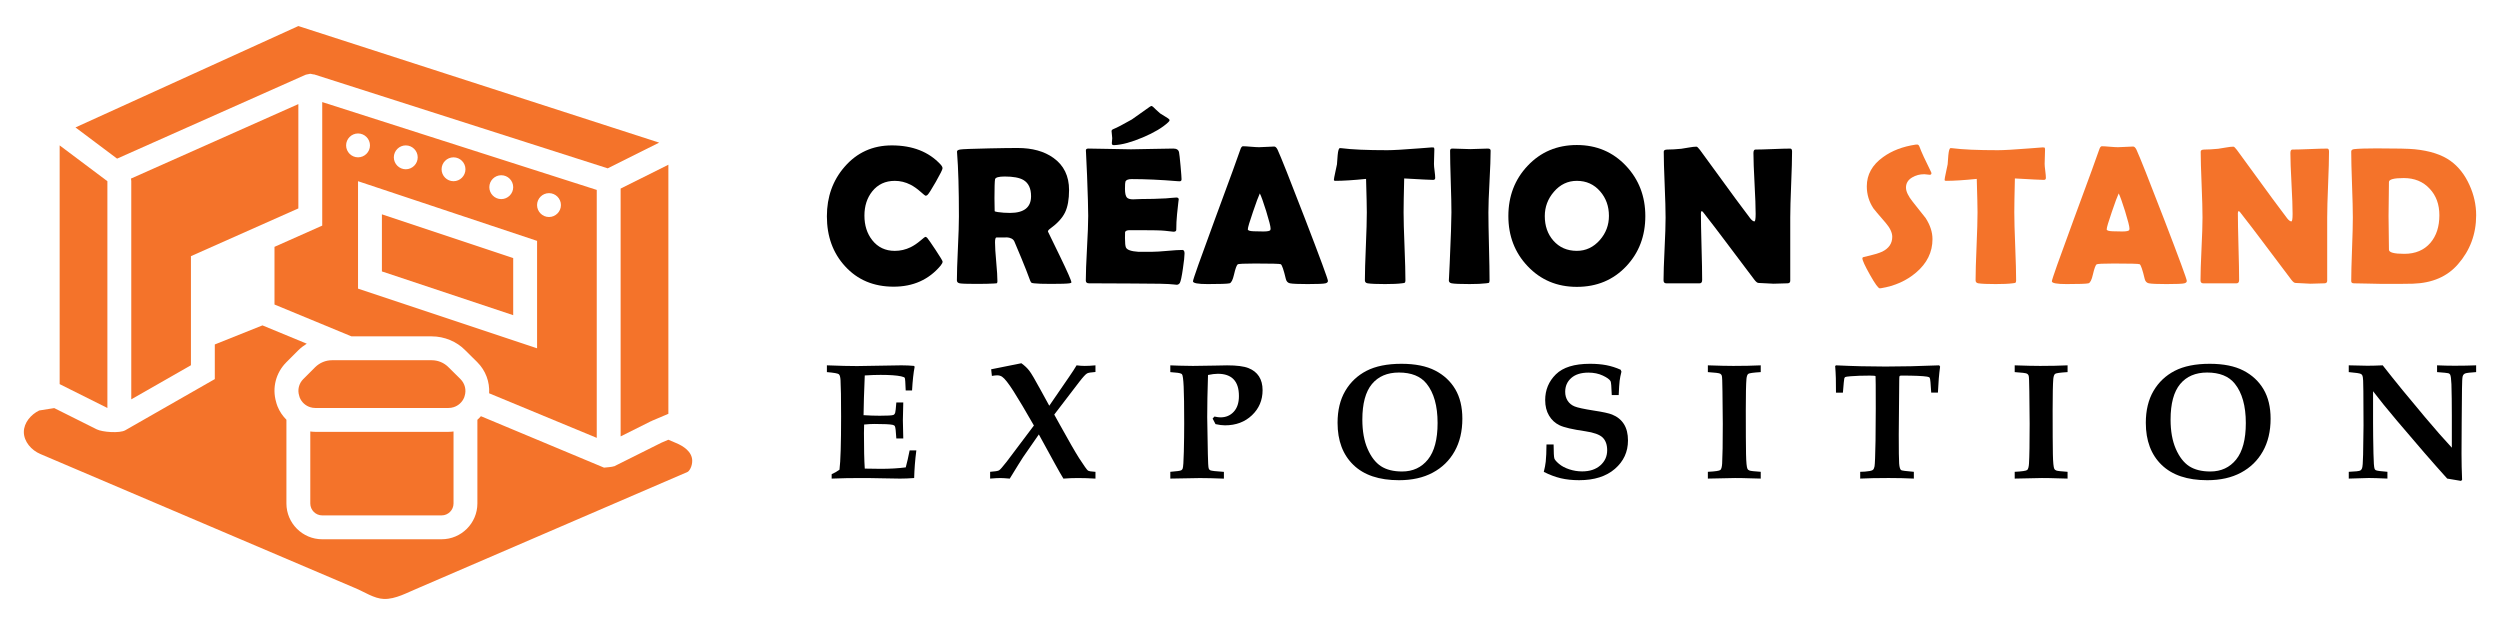 <?xml version="1.0" encoding="utf-8"?>
<!-- Generator: Adobe Illustrator 16.0.0, SVG Export Plug-In . SVG Version: 6.00 Build 0)  -->
<!DOCTYPE svg PUBLIC "-//W3C//DTD SVG 1.1//EN" "http://www.w3.org/Graphics/SVG/1.1/DTD/svg11.dtd">
<svg version="1.1" id="Calque_1" xmlns="http://www.w3.org/2000/svg" xmlns:xlink="http://www.w3.org/1999/xlink" x="0px" y="0px"
	 width="240px" height="60px" viewBox="0 0 240 60" enable-background="new 0 0 240 60" xml:space="preserve">
<g>
	<g>
		<path fill="#F4732A" d="M64.875,42.518l-0.712-0.303L63.495,42.5l-4.55,2.273l-0.006-0.01c-0.128,0.064-0.809,0.117-0.95,0.131
			c-0.001,0-0.002,0-0.003,0l-11.818-4.939c-0.104,0.139-0.218,0.221-0.339,0.344v8.033c0,1.895-1.542,3.438-3.437,3.438H30.934
			c-1.896,0-3.438-1.543-3.438-3.438v-8.037c-0.359-0.361-0.657-0.789-0.849-1.271c-0.07-0.172-0.114-0.324-0.144-0.447
			c-0.391-1.352-0.018-2.797,0.988-3.803l1.167-1.168c0.243-0.236,0.511-0.436,0.791-0.611l-4.252-1.758l-4.576,1.831v3.325
			l-1.146,0.654l-6.804,3.889l-0.648,0.371c-0.528,0.303-2.193,0.182-2.739-0.092l-4.077-2.039l-1.443,0.229
			c-0.796,0.385-1.475,1.182-1.475,2.064c0,0.926,0.728,1.756,1.589,2.117l30.197,12.859c0.894,0.365,1.831,1.021,2.774,1.053
			c1.127,0.039,2.259-0.621,3.331-1.059l25.82-11.131c0.164-0.07,0.458-0.516,0.453-1.074
			C66.445,43.365,65.618,42.822,64.875,42.518z"/>
		<path fill="#F4732A" d="M59.579,41.895l2.925-1.463l0.006,0.012c0.021-0.012,0.035-0.031,0.058-0.041l0.59-0.25l1.006-0.428
			V15.813l-4.584,2.291V41.895z"/>
		<path fill="#F4732A" d="M29.322,7.183c0.004-0.001,0.006-0.001,0.01-0.001c0.079-0.035,0.17-0.042,0.257-0.058
			c0.063-0.011,0.124-0.037,0.187-0.038c0.005,0,0.009-0.002,0.013-0.002c0.065,0,0.121,0.026,0.183,0.036
			c0.055,0.009,0.11,0.012,0.163,0.029l0.004-0.011l28.2,9.023l4.939-2.469L28.642,2.5L7.246,12.233l3.994,2.996L29.322,7.183z"/>
		<path fill="#F4732A" d="M46.957,37.756l10.331,4.279V18.232L30.934,9.799v11.859l-4.583,2.039v5.537l7.391,3.057h2.543h5.156
			c1.224,0,2.411,0.498,3.229,1.34l1.153,1.143C46.626,35.576,47.021,36.662,46.957,37.756z M52.704,18.541
			c0.631,0,1.146,0.517,1.146,1.146s-0.516,1.146-1.146,1.146c-0.63,0-1.146-0.516-1.146-1.146S52.074,18.541,52.704,18.541z
			 M48.121,16.822c0.63,0,1.146,0.517,1.146,1.146s-0.516,1.146-1.146,1.146s-1.146-0.516-1.146-1.146S47.491,16.822,48.121,16.822z
			 M43.538,15.104c0.63,0,1.146,0.516,1.146,1.146s-0.516,1.146-1.146,1.146s-1.146-0.516-1.146-1.146S42.908,15.104,43.538,15.104z
			 M38.954,13.958c0.631,0,1.146,0.517,1.146,1.146s-0.516,1.146-1.146,1.146c-0.63,0-1.146-0.516-1.146-1.146
			S38.324,13.958,38.954,13.958z M33.226,13.958c0-0.63,0.516-1.146,1.146-1.146s1.146,0.516,1.146,1.146s-0.516,1.146-1.146,1.146
			S33.226,14.588,33.226,13.958z M34.371,18.541v-1.146l17.188,5.729v10.313l-17.188-5.729V18.541z"/>
		<polygon fill="#F4732A" points="36.663,26.057 49.267,30.258 49.267,24.775 36.663,20.575 		"/>
		<path fill="#F4732A" d="M30.258,41.457c-0.158,0-0.314-0.016-0.47-0.035v6.91c0,0.633,0.514,1.146,1.146,1.146h11.459
			c0.632,0,1.146-0.514,1.146-1.146v-6.91c-0.159,0.02-0.318,0.035-0.481,0.035H30.258z"/>
		<path fill="#F4732A" d="M18.33,35.063V24.591l10.312-4.583V9.993l-16.07,7.151c0.01,0.084,0.03,0.166,0.03,0.251v20.942
			L18.33,35.063z"/>
		<polygon fill="#F4732A" points="10.31,39.166 10.31,17.396 5.727,13.958 5.727,36.611 5.727,36.777 5.727,36.875 6.819,37.422 		
			"/>
		<path fill="#F4732A" d="M44.551,38.18c0.002-0.004,0.005-0.006,0.006-0.012c0.021-0.039,0.03-0.088,0.04-0.129l0.007-0.02
			c0.184-0.572,0.034-1.191-0.401-1.627l-1.146-1.135c-0.425-0.434-1.008-0.675-1.616-0.675h-5.156h-2.996h-1.414
			c-0.607,0-1.181,0.241-1.616,0.664l-1.146,1.146c-0.424,0.426-0.573,1.043-0.39,1.604c0.002,0.01,0.005,0.016,0.007,0.023
			c0.011,0.047,0.019,0.09,0.039,0.137c0.182,0.457,0.563,0.799,1.02,0.938c0.15,0.047,0.308,0.072,0.47,0.072h12.799
			c0.165,0,0.327-0.025,0.481-0.074C43.985,38.955,44.361,38.627,44.551,38.18z"/>
	</g>
	<g>
		<path d="M79.839,45.945v-0.42c0.274-0.123,0.524-0.268,0.752-0.434c0.103-0.806,0.154-2.501,0.154-5.083
			c0-1.761-0.018-2.929-0.054-3.502c-0.016-0.305-0.068-0.497-0.159-0.577c-0.09-0.081-0.474-0.149-1.15-0.207v-0.65
			c1.218,0.048,2.181,0.07,2.888,0.07l4.266-0.07c0.449,0,0.854,0.02,1.216,0.055l0.054,0.087c-0.113,0.568-0.196,1.325-0.248,2.269
			h-0.611c-0.026-0.753-0.056-1.156-0.09-1.209c-0.033-0.052-0.15-0.1-0.353-0.147c-0.429-0.093-1.085-0.138-1.968-0.138
			c-0.434,0-0.94,0.016-1.519,0.054c-0.067,1.596-0.105,2.866-0.116,3.813c0.553,0.036,1.071,0.054,1.557,0.054
			c0.719,0,1.149-0.023,1.294-0.07c0.088-0.031,0.15-0.105,0.187-0.225c0.03-0.093,0.067-0.417,0.108-0.977h0.667
			c-0.026,0.875-0.039,1.445-0.039,1.71l0.039,1.747h-0.667c-0.036-0.682-0.082-1.072-0.14-1.178
			c-0.031-0.062-0.101-0.105-0.209-0.132c-0.259-0.057-0.84-0.085-1.743-0.085c-0.284,0-0.618,0.017-1,0.054
			c-0.011,0.273-0.016,0.552-0.016,0.834c0,1.472,0.025,2.604,0.078,3.397l1.536,0.022c0.876,0,1.676-0.046,2.399-0.139
			c0.129-0.477,0.253-1.02,0.372-1.628h0.644c-0.119,0.92-0.188,1.804-0.209,2.65c-0.47,0.036-0.922,0.055-1.356,0.055
			c-0.284,0-0.845-0.01-1.682-0.028c-0.78-0.019-1.498-0.026-2.154-0.026C81.704,45.891,80.795,45.908,79.839,45.945z"/>
		<path d="M95.052,45.945v-0.651c0.465-0.031,0.751-0.077,0.856-0.141c0.105-0.062,0.35-0.338,0.732-0.829l2.615-3.474
			c-0.817-1.433-1.47-2.531-1.959-3.297c-0.489-0.765-0.854-1.228-1.097-1.388c-0.13-0.087-0.287-0.133-0.473-0.133
			c-0.115,0-0.282,0.019-0.505,0.055l-0.07-0.635l2.9-0.581c0.315,0.226,0.569,0.467,0.763,0.72c0.194,0.252,0.558,0.87,1.09,1.852
			l0.826,1.507l1.892-2.754c0.325-0.471,0.568-0.845,0.729-1.124c0.284,0.037,0.545,0.055,0.782,0.055
			c0.295,0,0.639-0.018,1.031-0.055v0.637c-0.435,0.03-0.703,0.077-0.806,0.139c-0.14,0.077-0.388,0.346-0.744,0.806l-2.406,3.145
			l0.513,0.928c0.89,1.609,1.514,2.692,1.87,3.251c0.476,0.733,0.758,1.132,0.849,1.193c0.09,0.063,0.332,0.103,0.725,0.124v0.651
			c-0.589-0.037-1.15-0.055-1.682-0.055c-0.476,0-0.941,0.018-1.396,0.055c-0.196-0.321-0.468-0.795-0.814-1.425l-1.544-2.817
			l-1.513,2.183c-0.182,0.273-0.608,0.96-1.28,2.06c-0.403-0.037-0.703-0.055-0.899-0.055
			C95.835,45.891,95.507,45.908,95.052,45.945z"/>
		<path d="M112.35,45.945v-0.651c0.615-0.047,0.964-0.095,1.046-0.146c0.063-0.031,0.108-0.087,0.14-0.163
			c0.052-0.129,0.09-0.665,0.112-1.604c0.023-0.94,0.035-1.852,0.035-2.736c0-1.647-0.017-2.825-0.051-3.533
			c-0.033-0.707-0.087-1.103-0.162-1.186s-0.298-0.137-0.67-0.162l-0.45-0.04v-0.65l0.876,0.031
			c0.542,0.017,0.974,0.023,1.294,0.023c0.438,0,1.147-0.011,2.123-0.032c0.527-0.015,0.915-0.022,1.162-0.022
			c0.925,0,1.608,0.088,2.05,0.264c0.442,0.174,0.777,0.438,1.008,0.794c0.229,0.355,0.345,0.798,0.345,1.327
			c0,0.957-0.34,1.76-1.02,2.405c-0.678,0.646-1.543,0.968-2.592,0.968c-0.134,0-0.276-0.01-0.426-0.03
			c-0.15-0.02-0.311-0.049-0.48-0.085c-0.089-0.184-0.182-0.363-0.279-0.538l0.179-0.191c0.113,0.023,0.218,0.042,0.313,0.058
			c0.096,0.014,0.183,0.021,0.26,0.021c0.522,0,0.948-0.18,1.278-0.539c0.331-0.358,0.496-0.861,0.496-1.507
			c0-0.719-0.171-1.254-0.513-1.608c-0.342-0.354-0.845-0.53-1.508-0.53c-0.27,0-0.585,0.039-0.947,0.115
			c-0.052,1.59-0.077,2.938-0.077,4.043c0,0.372,0.02,1.556,0.062,3.553c0.016,0.791,0.042,1.245,0.078,1.363
			c0.025,0.089,0.074,0.15,0.146,0.187c0.113,0.056,0.554,0.107,1.317,0.154v0.651c-0.914-0.037-1.685-0.055-2.31-0.055
			C114.907,45.891,113.962,45.908,112.35,45.945z"/>
		<path d="M134.304,46.1c-1.905,0-3.366-0.488-4.378-1.469c-1.014-0.979-1.52-2.326-1.52-4.04c0-1.199,0.244-2.218,0.736-3.058
			c0.49-0.839,1.171-1.483,2.042-1.934c0.87-0.448,1.99-0.675,3.358-0.675c1.317,0,2.395,0.217,3.231,0.648
			c0.837,0.43,1.481,1.03,1.936,1.799c0.451,0.765,0.677,1.707,0.677,2.823c0,1.209-0.248,2.254-0.744,3.133
			c-0.495,0.883-1.194,1.563-2.097,2.046C136.646,45.858,135.564,46.1,134.304,46.1z M134.599,45.263
			c1.038,0,1.866-0.385,2.482-1.151c0.617-0.768,0.927-1.935,0.927-3.501c0-1.646-0.354-2.906-1.062-3.785
			c-0.573-0.709-1.458-1.063-2.65-1.063c-1.116,0-1.979,0.369-2.593,1.108c-0.611,0.74-0.918,1.877-0.918,3.413
			c0,1.105,0.168,2.043,0.505,2.812c0.335,0.767,0.762,1.319,1.281,1.659C133.091,45.093,133.767,45.263,134.599,45.263z"/>
		<path d="M148.463,42.669h0.683c0.006,0.765,0.029,1.212,0.073,1.344c0.044,0.131,0.192,0.305,0.446,0.519
			c0.253,0.215,0.581,0.389,0.983,0.522c0.403,0.134,0.816,0.2,1.24,0.2c0.728,0,1.311-0.193,1.747-0.579
			c0.437-0.388,0.654-0.869,0.654-1.448c0-0.531-0.144-0.94-0.434-1.224c-0.294-0.283-0.852-0.484-1.674-0.604
			c-1.219-0.176-2.042-0.367-2.468-0.574c-0.427-0.206-0.762-0.516-1.007-0.931c-0.246-0.412-0.369-0.909-0.369-1.488
			c0-0.971,0.343-1.795,1.026-2.469c0.684-0.675,1.776-1.013,3.278-1.013c0.587,0,1.11,0.046,1.567,0.133
			c0.456,0.089,0.914,0.231,1.373,0.436l0.078,0.186c-0.083,0.324-0.141,0.619-0.175,0.884c-0.033,0.264-0.063,0.72-0.089,1.366
			h-0.666c-0.026-0.795-0.063-1.241-0.117-1.34c-0.097-0.169-0.347-0.348-0.746-0.536c-0.4-0.188-0.859-0.282-1.377-0.282
			c-0.707,0-1.256,0.171-1.646,0.514c-0.392,0.345-0.585,0.787-0.585,1.329c0,0.329,0.08,0.617,0.239,0.863
			c0.16,0.245,0.383,0.426,0.672,0.542c0.285,0.117,0.901,0.249,1.847,0.398c0.857,0.129,1.439,0.256,1.744,0.379
			c0.501,0.201,0.88,0.509,1.14,0.923c0.258,0.413,0.386,0.934,0.386,1.563c0,1.095-0.417,2.004-1.255,2.729
			c-0.837,0.725-1.982,1.088-3.433,1.088c-0.645,0-1.232-0.062-1.759-0.186s-1.071-0.328-1.635-0.612
			c0.093-0.361,0.154-0.688,0.187-0.983C148.435,43.911,148.458,43.361,148.463,42.669z"/>
		<path d="M163.955,45.945v-0.651c0.709-0.036,1.109-0.095,1.202-0.178c0.093-0.084,0.148-0.287,0.169-0.613
			c0.041-0.682,0.062-1.952,0.062-3.812c0-0.714-0.01-1.746-0.031-3.1c-0.009-0.925-0.03-1.433-0.062-1.522
			s-0.084-0.158-0.162-0.198c-0.114-0.058-0.506-0.105-1.178-0.148v-0.65c1.063,0.037,1.877,0.055,2.44,0.055
			c0.972,0,1.851-0.018,2.636-0.055v0.65c-0.708,0.043-1.105,0.098-1.197,0.168c-0.091,0.07-0.15,0.23-0.174,0.483
			c-0.043,0.496-0.063,1.502-0.063,3.016c0,2.015,0.008,3.418,0.023,4.211c0.016,0.794,0.062,1.266,0.14,1.415
			c0.031,0.066,0.096,0.121,0.197,0.157c0.101,0.04,0.459,0.079,1.074,0.121v0.651l-0.915-0.024c-0.579-0.021-1.096-0.03-1.551-0.03
			L163.955,45.945z"/>
		<path d="M178.579,45.945v-0.651c0.293,0,0.602-0.025,0.923-0.077c0.147-0.026,0.255-0.068,0.316-0.128s0.108-0.169,0.14-0.33
			c0.036-0.222,0.068-1.037,0.093-2.446c0.016-1.001,0.022-2.022,0.022-3.065c0-2.049-0.006-3.094-0.02-3.132
			c-0.012-0.039-0.194-0.059-0.547-0.059c-0.721,0-1.34,0.022-1.855,0.063c-0.302,0.025-0.47,0.053-0.51,0.077
			c-0.039,0.025-0.068,0.07-0.09,0.137c-0.02,0.063-0.064,0.517-0.132,1.359h-0.665c0.01-0.99-0.017-1.843-0.079-2.558l0.086-0.063
			c1.627,0.079,3.211,0.116,4.749,0.116c1.535,0,3.254-0.037,5.154-0.116l0.086,0.124c-0.099,0.711-0.17,1.542-0.21,2.496h-0.644
			c-0.046-0.871-0.093-1.344-0.14-1.417c-0.035-0.057-0.117-0.096-0.247-0.116c-0.414-0.068-1.235-0.103-2.465-0.103
			c-0.103,0-0.165,0.017-0.186,0.047c-0.021,0.037-0.031,0.173-0.031,0.411l-0.046,5.212c0,1.509,0.013,2.436,0.038,2.779
			c0.027,0.345,0.089,0.553,0.188,0.625c0.066,0.047,0.475,0.102,1.223,0.163v0.651c-0.76-0.037-1.566-0.055-2.421-0.055
			C180.188,45.891,179.276,45.908,178.579,45.945z"/>
		<path d="M193.412,45.945v-0.651c0.709-0.036,1.109-0.095,1.202-0.178c0.092-0.084,0.149-0.287,0.17-0.613
			c0.041-0.682,0.063-1.952,0.063-3.812c0-0.714-0.011-1.746-0.031-3.1c-0.011-0.925-0.031-1.433-0.062-1.522
			c-0.031-0.09-0.086-0.158-0.163-0.198c-0.114-0.058-0.507-0.105-1.179-0.148v-0.65c1.064,0.037,1.878,0.055,2.441,0.055
			c0.971,0,1.85-0.018,2.635-0.055v0.65c-0.706,0.043-1.105,0.098-1.197,0.168c-0.091,0.07-0.148,0.23-0.175,0.483
			c-0.04,0.496-0.062,1.502-0.062,3.016c0,2.015,0.008,3.418,0.023,4.211c0.015,0.794,0.062,1.266,0.139,1.415
			c0.031,0.066,0.098,0.121,0.199,0.157c0.1,0.04,0.458,0.079,1.072,0.121v0.651l-0.915-0.024c-0.578-0.021-1.094-0.03-1.549-0.03
			L193.412,45.945z"/>
		<path d="M211.896,46.1c-1.907,0-3.365-0.488-4.379-1.469c-1.012-0.979-1.519-2.326-1.519-4.04c0-1.199,0.246-2.218,0.736-3.058
			c0.49-0.839,1.172-1.483,2.042-1.934c0.87-0.448,1.99-0.675,3.359-0.675c1.317,0,2.394,0.217,3.23,0.648
			c0.837,0.43,1.481,1.03,1.935,1.799c0.451,0.765,0.678,1.707,0.678,2.823c0,1.209-0.248,2.254-0.743,3.133
			c-0.497,0.883-1.195,1.563-2.098,2.046C214.236,45.858,213.156,46.1,211.896,46.1z M212.189,45.263
			c1.038,0,1.866-0.385,2.484-1.151c0.617-0.768,0.926-1.935,0.926-3.501c0-1.646-0.355-2.906-1.063-3.785
			c-0.573-0.709-1.456-1.063-2.649-1.063c-1.115,0-1.979,0.369-2.593,1.108c-0.611,0.74-0.918,1.877-0.918,3.413
			c0,1.105,0.169,2.043,0.504,2.812c0.335,0.767,0.764,1.319,1.281,1.659C210.684,45.093,211.358,45.263,212.189,45.263z"/>
		<path d="M225.481,45.945v-0.651c0.631-0.025,1-0.066,1.108-0.124c0.071-0.041,0.126-0.109,0.162-0.202
			c0.057-0.123,0.092-0.56,0.107-1.309c0.027-1.24,0.04-2.177,0.04-2.806l-0.015-3.278c0-0.867-0.028-1.369-0.085-1.502
			c-0.03-0.079-0.08-0.135-0.147-0.172c-0.103-0.062-0.493-0.121-1.171-0.179v-0.65c0.808,0.025,1.407,0.039,1.794,0.039
			c0.431,0,0.917-0.014,1.465-0.039c1.192,1.522,2.542,3.175,4.045,4.955c1.003,1.191,1.866,2.175,2.592,2.952v-3.077
			c0-1.164-0.013-2.169-0.039-3.013c-0.021-0.503-0.062-0.811-0.123-0.925c-0.031-0.063-0.088-0.105-0.171-0.133
			c-0.083-0.025-0.444-0.062-1.085-0.109v-0.65c0.563,0.025,1.122,0.039,1.679,0.039c0.763,0,1.453-0.014,2.072-0.039v0.65
			c-0.576,0.037-0.922,0.079-1.041,0.125c-0.065,0.025-0.121,0.062-0.161,0.108c-0.041,0.046-0.072,0.106-0.092,0.179
			c-0.036,0.124-0.058,0.521-0.064,1.192l-0.028,3.101l-0.017,3.122c0,0.837,0.019,1.674,0.055,2.512l-0.101,0.107
			c-0.628-0.113-1.073-0.188-1.331-0.224c-1.329-1.472-2.934-3.319-4.813-5.545c-0.951-1.125-1.719-2.071-2.302-2.841v3.012
			c0,0.82,0.013,1.808,0.038,2.965c0.017,0.852,0.053,1.342,0.109,1.471c0.021,0.058,0.059,0.102,0.116,0.133
			c0.098,0.056,0.47,0.107,1.115,0.154v0.651c-0.833-0.037-1.431-0.055-1.79-0.055C227.104,45.891,226.465,45.908,225.481,45.945z"
			/>
	</g>
	<g>
		<path d="M90.491,25.114c0,0.099-0.064,0.228-0.194,0.388c-1.131,1.347-2.633,2.019-4.508,2.019c-1.918,0-3.474-0.654-4.665-1.964
			c-1.162-1.266-1.743-2.864-1.743-4.793c0-1.87,0.568-3.455,1.706-4.759c1.186-1.364,2.695-2.047,4.527-2.047
			c1.991,0,3.552,0.612,4.683,1.835c0.123,0.137,0.186,0.256,0.186,0.359c0,0.117-0.214,0.551-0.642,1.301
			c-0.427,0.75-0.696,1.17-0.807,1.264c-0.049,0.049-0.11,0.073-0.185,0.073c-0.03,0-0.185-0.124-0.46-0.368
			c-0.332-0.297-0.659-0.525-0.978-0.691c-0.486-0.247-0.99-0.369-1.513-0.369c-0.903,0-1.626,0.338-2.167,1.014
			c-0.497,0.627-0.746,1.4-0.746,2.322c0,0.936,0.249,1.719,0.746,2.353c0.541,0.688,1.264,1.032,2.167,1.032
			c0.535,0,1.042-0.117,1.521-0.35c0.313-0.154,0.633-0.369,0.959-0.646c0.271-0.234,0.421-0.35,0.452-0.35
			c0.062,0,0.123,0.034,0.185,0.101c0.098,0.11,0.365,0.496,0.801,1.152C90.267,24.672,90.491,25.047,90.491,25.114z"/>
		<path d="M102.854,27.106c0,0.043-0.062,0.073-0.184,0.092c-0.234,0.037-0.821,0.056-1.762,0.056c-0.805,0-1.353-0.019-1.641-0.056
			c-0.136-0.019-0.213-0.032-0.231-0.047c-0.036-0.019-0.08-0.079-0.129-0.184c-0.092-0.239-0.227-0.597-0.405-1.069
			c-0.24-0.615-0.615-1.521-1.125-2.721c-0.111-0.238-0.365-0.371-0.766-0.396c0.185,0.012-0.132,0.019-0.949,0.019
			c-0.093,0-0.139,0.157-0.139,0.469c0,0.418,0.038,1.043,0.115,1.873s0.115,1.453,0.115,1.871c0,0.105-0.027,0.166-0.082,0.185
			c-0.087,0.007-0.173,0.013-0.26,0.019c-0.361,0.024-0.928,0.037-1.695,0.037c-0.879,0-1.408-0.019-1.586-0.056
			c-0.178-0.036-0.268-0.132-0.268-0.286c0-0.676,0.032-1.695,0.097-3.061c0.065-1.364,0.097-2.389,0.097-3.07
			c0-2.6-0.059-4.629-0.175-6.085l-0.009-0.129c-0.006-0.104,0.09-0.177,0.29-0.212c0.199-0.039,1.139-0.074,2.816-0.111
			c1.137-0.025,2.044-0.037,2.72-0.037c1.402,0,2.545,0.316,3.43,0.95c1.003,0.714,1.503,1.743,1.503,3.088
			c0,0.897-0.128,1.614-0.387,2.149c-0.259,0.534-0.734,1.054-1.429,1.558c-0.142,0.098-0.212,0.19-0.212,0.277
			c0-0.006,0.374,0.765,1.125,2.313C102.479,26.092,102.854,26.945,102.854,27.106z M98.982,18.836c0-0.75-0.246-1.27-0.738-1.559
			c-0.381-0.221-0.978-0.332-1.788-0.332c-0.584,0-0.895,0.09-0.932,0.268c-0.036,0.209-0.055,0.811-0.055,1.807
			c0,0.142,0.003,0.352,0.009,0.627c0.007,0.277,0.01,0.483,0.01,0.618c0,0.032,0.098,0.062,0.294,0.093
			c0.375,0.055,0.769,0.082,1.181,0.082C98.31,20.439,98.982,19.906,98.982,18.836z"/>
		<path d="M113.716,24.33c0,0.266-0.053,0.75-0.157,1.457c-0.109,0.77-0.209,1.227-0.295,1.375
			c-0.074,0.115-0.176,0.175-0.304,0.175c-0.056,0-0.148-0.01-0.277-0.028c-0.448-0.062-1.758-0.092-3.927-0.092
			c-0.475,0-1.178-0.004-2.111-0.01c-0.935-0.006-1.636-0.009-2.103-0.009c-0.203,0-0.304-0.089-0.304-0.267
			c0-0.688,0.038-1.723,0.114-3.104c0.077-1.379,0.116-2.414,0.116-3.103c0-0.7-0.038-2.007-0.111-3.919
			c-0.019-0.49-0.053-1.225-0.102-2.202l-0.009-0.13c-0.013-0.142,0.064-0.211,0.229-0.211c0.456,0,1.14,0.012,2.052,0.035
			c0.913,0.026,1.597,0.038,2.052,0.038c0.449,0,1.124-0.012,2.028-0.038c0.903-0.023,1.58-0.035,2.028-0.035
			c0.319,0,0.504,0.119,0.553,0.359c0.031,0.141,0.078,0.57,0.144,1.286c0.064,0.715,0.097,1.151,0.097,1.304
			c0,0.129-0.062,0.193-0.185,0.193c-0.036,0-0.101-0.002-0.193-0.009c-1.635-0.136-3.104-0.202-4.407-0.202
			c-0.326,0-0.525,0.076-0.6,0.23c-0.03,0.074-0.046,0.31-0.046,0.71c0,0.417,0.062,0.694,0.185,0.83
			c0.104,0.115,0.305,0.175,0.6,0.175c0.062,0,0.181-0.006,0.359-0.015s0.325-0.015,0.442-0.015c0.774,0,1.559-0.02,2.352-0.064
			c0.067-0.006,0.236-0.021,0.507-0.045c0.209-0.023,0.374-0.036,0.498-0.036c0.146,0,0.221,0.069,0.221,0.211
			c0-0.13-0.056,0.342-0.166,1.411c-0.049,0.492-0.073,0.983-0.073,1.475c0,0.123-0.089,0.186-0.268,0.186l-0.829-0.092
			c-0.352-0.038-1.15-0.057-2.397-0.057h-0.978c-0.252,0-0.399,0.063-0.442,0.184c-0.007,0.032-0.01,0.222-0.01,0.572
			c0,0.468,0.031,0.769,0.092,0.904c0.105,0.233,0.499,0.371,1.181,0.415c-0.013,0,0.437,0,1.347,0c0.325,0,0.81-0.03,1.451-0.088
			c0.643-0.059,1.123-0.088,1.443-0.088C113.647,23.999,113.716,24.109,113.716,24.33z M106.911,13.93
			c-0.116,0.008-0.175-0.058-0.175-0.191c0-0.051,0.007-0.127,0.019-0.23c0.013-0.105,0.019-0.186,0.019-0.241
			c0-0.073-0.012-0.188-0.032-0.341c-0.021-0.154-0.033-0.267-0.033-0.34c0-0.086,0.065-0.155,0.194-0.204
			c0.302-0.116,0.885-0.421,1.752-0.913c0.375-0.27,0.943-0.674,1.705-1.207c0.037-0.03,0.099-0.063,0.185-0.092
			c0.043,0.012,0.095,0.041,0.156,0.092c0.143,0.146,0.366,0.356,0.674,0.625c0.172,0.1,0.424,0.256,0.756,0.472
			c0.099,0.067,0.147,0.13,0.147,0.185c0,0.049-0.043,0.113-0.129,0.193c-0.542,0.51-1.353,0.995-2.435,1.451
			c-1.082,0.459-1.988,0.707-2.72,0.742H106.911z"/>
		<path d="M127.482,26.968c0,0.11-0.078,0.188-0.232,0.23c-0.186,0.049-0.755,0.073-1.716,0.073c-0.878,0-1.444-0.024-1.696-0.073
			c-0.209-0.043-0.341-0.182-0.396-0.414c-0.21-0.886-0.373-1.358-0.488-1.42c-0.099-0.044-0.922-0.066-2.472-0.066
			c-1.045,0-1.602,0.028-1.668,0.084c-0.105,0.099-0.223,0.427-0.351,0.987c-0.117,0.509-0.259,0.786-0.425,0.829
			c-0.209,0.049-0.909,0.073-2.102,0.073c-0.94,0-1.411-0.088-1.411-0.267c0-0.161,0.694-2.124,2.084-5.892
			c1.506-4.074,2.323-6.315,2.452-6.723c0.073-0.232,0.16-0.35,0.259-0.35c0.165,0,0.423,0.016,0.77,0.047
			c0.347,0.029,0.606,0.045,0.779,0.045c0.165,0,0.41-0.01,0.732-0.031c0.323-0.021,0.563-0.033,0.723-0.033
			c0.117,0,0.225,0.104,0.324,0.305c0.301,0.646,1.18,2.859,2.637,6.639C126.75,24.816,127.482,26.803,127.482,26.968z
			 M120.943,18.568c-0.129,0.271-0.348,0.857-0.654,1.761c-0.332,0.96-0.498,1.521-0.498,1.687c0,0.112,0.185,0.173,0.553,0.186
			c0.19,0.013,0.504,0.019,0.94,0.019c0.405,0,0.63-0.049,0.673-0.147c0.013-0.031,0.019-0.074,0.019-0.13
			c0-0.202-0.141-0.763-0.424-1.678C121.275,19.38,121.072,18.814,120.943,18.568z"/>
		<path d="M137.779,17.084c0,0.123-0.068,0.186-0.202,0.186c-0.234,0-1.16-0.047-2.775-0.139c-0.038,1.554-0.057,2.639-0.057,3.254
			c0,0.727,0.029,1.816,0.089,3.273c0.059,1.456,0.087,2.547,0.087,3.273c0,0.115-0.026,0.189-0.083,0.22
			c-0.018,0.015-0.105,0.028-0.258,0.047c-0.368,0.049-0.909,0.073-1.623,0.073c-0.793,0-1.349-0.024-1.668-0.073
			c-0.173-0.03-0.26-0.126-0.26-0.286c0-0.725,0.031-1.813,0.093-3.264s0.092-2.537,0.092-3.264c0-0.479-0.024-1.549-0.072-3.209
			c-1.23,0.124-2.212,0.186-2.94,0.186c-0.1,0-0.149-0.031-0.149-0.092c0-0.08,0.043-0.318,0.13-0.712
			c0.098-0.429,0.153-0.69,0.166-0.783c0.019-0.288,0.04-0.577,0.065-0.866c0.041-0.461,0.115-0.69,0.221-0.69
			c0.012,0,0.056,0.001,0.128,0.007c0.996,0.131,2.468,0.194,4.418,0.194c0.553,0,1.572-0.058,3.061-0.175
			c0.798-0.061,1.201-0.093,1.208-0.093c0.122,0,0.193,0.009,0.212,0.024c0.017,0.016,0.03,0.076,0.036,0.18
			c0,0.165-0.006,0.396-0.02,0.691c-0.011,0.326-0.017,0.557-0.017,0.691c0,0.152,0.019,0.379,0.06,0.678
			C137.76,16.713,137.779,16.938,137.779,17.084z"/>
		<path d="M142.887,20.385c0,0.727,0.018,1.816,0.055,3.273c0.036,1.456,0.055,2.547,0.055,3.273c0,0.122-0.028,0.199-0.082,0.23
			c-0.013,0.006-0.093,0.018-0.24,0.036c-0.399,0.049-0.934,0.073-1.604,0.073c-0.897,0-1.471-0.024-1.716-0.073
			c-0.178-0.036-0.267-0.132-0.267-0.286c0,0.099,0.027-0.441,0.083-1.622c0.109-2.489,0.166-4.125,0.166-4.905
			c0-0.658-0.021-1.644-0.065-2.959c-0.043-1.316-0.063-2.303-0.063-2.961c0-0.134,0.069-0.201,0.212-0.201
			c0.19,0,0.477,0.008,0.861,0.026c0.385,0.02,0.672,0.026,0.861,0.026c0.191,0,0.473-0.007,0.845-0.026
			c0.372-0.019,0.653-0.026,0.844-0.026c0.179,0,0.268,0.067,0.268,0.201c0,0.658-0.037,1.645-0.107,2.961
			C142.922,18.741,142.887,19.727,142.887,20.385z"/>
		<path d="M157.951,20.744c0,1.918-0.611,3.525-1.836,4.822c-1.246,1.316-2.825,1.973-4.738,1.973c-1.898,0-3.476-0.663-4.729-1.992
			c-1.229-1.296-1.845-2.897-1.845-4.803c0-1.911,0.615-3.519,1.845-4.822c1.253-1.334,2.83-2,4.729-2c1.888,0,3.462,0.666,4.721,2
			C157.334,17.238,157.951,18.846,157.951,20.744z M154.458,20.726c0-0.922-0.28-1.706-0.84-2.351
			c-0.584-0.676-1.329-1.014-2.241-1.014c-0.866,0-1.602,0.35-2.203,1.05c-0.583,0.677-0.874,1.454-0.874,2.333
			c0,0.941,0.271,1.725,0.819,2.352c0.578,0.658,1.33,0.986,2.258,0.986c0.866,0,1.604-0.348,2.214-1.043
			C154.168,22.376,154.458,21.605,154.458,20.726z"/>
		<path d="M172.038,14.549c0,0.699-0.028,1.754-0.087,3.158c-0.058,1.403-0.087,2.459-0.087,3.166v6.076
			c0,0.166-0.089,0.249-0.268,0.249c-0.148,0-0.371,0.007-0.669,0.019c-0.299,0.012-0.52,0.019-0.668,0.019
			c-0.159,0-0.399-0.013-0.721-0.037c-0.318-0.024-0.559-0.036-0.719-0.036c-0.109,0-0.242-0.103-0.396-0.305
			c-0.443-0.596-1.438-1.918-2.986-3.965c-0.425-0.571-1.07-1.413-1.938-2.526c-0.024-0.037-0.07-0.073-0.138-0.11
			c-0.05,0.043-0.073,0.11-0.073,0.203c0,0.712,0.021,1.783,0.059,3.207c0.041,1.428,0.06,2.496,0.06,3.21
			c0,0.216-0.082,0.322-0.248,0.322h-3.189c-0.179,0-0.27-0.095-0.27-0.286c0-0.662,0.033-1.666,0.099-3.006
			s0.097-2.345,0.097-3.015c0-0.706-0.028-1.765-0.088-3.172c-0.059-1.407-0.088-2.461-0.088-3.161c0-0.136,0.12-0.203,0.36-0.203
			c0.355,0,0.796-0.024,1.316-0.074c0.125-0.012,0.367-0.052,0.729-0.119c0.309-0.057,0.551-0.084,0.729-0.084
			c0.074,0,0.187,0.105,0.342,0.313l3.439,4.713c0.307,0.424,0.771,1.045,1.392,1.861c0.154,0.191,0.285,0.287,0.396,0.287
			c0.079,0,0.12-0.24,0.12-0.721c0-0.645-0.036-1.615-0.106-2.912c-0.069-1.297-0.106-2.271-0.106-2.923
			c0-0.228,0.066-0.341,0.194-0.341c0.368,0,0.926-0.016,1.669-0.046c0.743-0.031,1.301-0.046,1.669-0.046
			C171.98,14.264,172.038,14.357,172.038,14.549z"/>
		<path fill="#F4732A" d="M185.518,22.958c0,1.247-0.525,2.316-1.576,3.208c-0.922,0.785-2.043,1.287-3.366,1.503
			c-0.049,0.007-0.089,0.009-0.119,0.009c-0.141,0-0.454-0.432-0.94-1.295c-0.485-0.863-0.728-1.391-0.728-1.582
			c0-0.067,0.045-0.11,0.138-0.129c0.893-0.203,1.481-0.374,1.771-0.516c0.639-0.319,0.958-0.793,0.958-1.42
			c0-0.4-0.209-0.846-0.627-1.337c-0.724-0.836-1.118-1.301-1.179-1.393c-0.426-0.64-0.637-1.347-0.637-2.12
			c0-1.125,0.519-2.059,1.56-2.803c0.847-0.615,1.889-1.016,3.124-1.199c0.066-0.006,0.121-0.008,0.157-0.008
			c0.092,0,0.166,0.072,0.221,0.22c0.159,0.448,0.532,1.26,1.116,2.435c0.019,0.037,0.027,0.067,0.027,0.092
			c0,0.105-0.057,0.156-0.166,0.156c-0.05,0-0.132-0.008-0.25-0.027c-0.116-0.018-0.205-0.027-0.267-0.027
			c-0.441,0-0.83,0.102-1.161,0.305c-0.4,0.232-0.6,0.561-0.6,0.977c0,0.375,0.222,0.836,0.663,1.383
			c0.781,0.983,1.19,1.5,1.228,1.549C185.3,21.614,185.518,22.287,185.518,22.958z"/>
		<path fill="#F4732A" d="M196.405,17.084c0,0.123-0.067,0.186-0.201,0.186c-0.234,0-1.159-0.047-2.775-0.139
			c-0.038,1.554-0.056,2.639-0.056,3.254c0,0.727,0.028,1.816,0.088,3.273c0.058,1.456,0.087,2.547,0.087,3.273
			c0,0.115-0.027,0.189-0.083,0.22c-0.019,0.015-0.104,0.028-0.258,0.047c-0.369,0.049-0.91,0.073-1.623,0.073
			c-0.791,0-1.349-0.024-1.669-0.073c-0.172-0.03-0.259-0.126-0.259-0.286c0-0.725,0.031-1.813,0.093-3.264s0.093-2.537,0.093-3.264
			c0-0.479-0.025-1.549-0.073-3.209c-1.23,0.124-2.21,0.186-2.942,0.186c-0.099,0-0.146-0.031-0.146-0.092
			c0-0.08,0.043-0.318,0.129-0.712c0.098-0.429,0.153-0.69,0.165-0.783c0.02-0.288,0.039-0.577,0.064-0.866
			c0.044-0.461,0.117-0.69,0.222-0.69c0.013,0,0.056,0.001,0.13,0.007c0.996,0.131,2.468,0.194,4.416,0.194
			c0.554,0,1.573-0.058,3.062-0.175c0.798-0.061,1.201-0.093,1.206-0.093c0.122,0,0.194,0.009,0.212,0.024
			c0.019,0.016,0.031,0.076,0.037,0.18c0,0.165-0.006,0.396-0.019,0.691c-0.013,0.326-0.019,0.557-0.019,0.691
			c0,0.152,0.021,0.379,0.061,0.678C196.386,16.713,196.405,16.938,196.405,17.084z"/>
		<path fill="#F4732A" d="M209.933,26.968c0,0.11-0.077,0.188-0.232,0.23c-0.184,0.049-0.756,0.073-1.714,0.073
			c-0.88,0-1.445-0.024-1.696-0.073c-0.21-0.043-0.341-0.182-0.397-0.414c-0.208-0.886-0.372-1.358-0.488-1.42
			c-0.099-0.044-0.922-0.066-2.472-0.066c-1.044,0-1.601,0.028-1.669,0.084c-0.103,0.099-0.22,0.427-0.35,0.987
			c-0.117,0.509-0.257,0.786-0.424,0.829c-0.208,0.049-0.909,0.073-2.103,0.073c-0.938,0-1.409-0.088-1.409-0.267
			c0-0.161,0.693-2.124,2.083-5.892c1.506-4.074,2.322-6.315,2.453-6.723c0.073-0.232,0.16-0.35,0.258-0.35
			c0.166,0,0.421,0.016,0.771,0.047c0.347,0.029,0.605,0.045,0.778,0.045c0.165,0,0.41-0.01,0.733-0.031
			c0.322-0.021,0.563-0.033,0.723-0.033c0.118,0,0.225,0.104,0.323,0.305c0.301,0.646,1.181,2.859,2.637,6.639
			C209.201,24.816,209.933,26.803,209.933,26.968z M203.395,18.568c-0.129,0.271-0.348,0.857-0.654,1.761
			c-0.332,0.96-0.498,1.521-0.498,1.687c0,0.112,0.186,0.173,0.554,0.186c0.189,0.013,0.503,0.019,0.939,0.019
			c0.406,0,0.631-0.049,0.674-0.147c0.012-0.031,0.019-0.074,0.019-0.13c0-0.202-0.142-0.763-0.424-1.678
			C203.727,19.38,203.523,18.814,203.395,18.568z"/>
		<path fill="#F4732A" d="M223.586,14.549c0,0.699-0.029,1.754-0.088,3.158c-0.058,1.403-0.087,2.459-0.087,3.166v6.076
			c0,0.166-0.089,0.249-0.267,0.249c-0.148,0-0.372,0.007-0.67,0.019c-0.299,0.012-0.521,0.019-0.668,0.019
			c-0.16,0-0.399-0.013-0.721-0.037c-0.318-0.024-0.559-0.036-0.718-0.036c-0.111,0-0.243-0.103-0.396-0.305
			c-0.443-0.596-1.438-1.918-2.986-3.965c-0.425-0.571-1.07-1.413-1.938-2.526c-0.024-0.037-0.07-0.073-0.137-0.11
			c-0.051,0.043-0.074,0.11-0.074,0.203c0,0.712,0.021,1.783,0.059,3.207c0.041,1.428,0.061,2.496,0.061,3.21
			c0,0.216-0.084,0.322-0.25,0.322h-3.188c-0.181,0-0.269-0.095-0.269-0.286c0-0.662,0.031-1.666,0.095-3.006
			c0.065-1.34,0.097-2.345,0.097-3.015c0-0.706-0.028-1.765-0.086-3.172c-0.059-1.407-0.088-2.461-0.088-3.161
			c0-0.136,0.12-0.203,0.359-0.203c0.357,0,0.797-0.024,1.318-0.074c0.124-0.012,0.366-0.052,0.729-0.119
			c0.309-0.057,0.549-0.084,0.728-0.084c0.074,0,0.187,0.105,0.341,0.313l3.44,4.713c0.307,0.424,0.771,1.045,1.392,1.861
			c0.153,0.191,0.286,0.287,0.396,0.287c0.08,0,0.12-0.24,0.12-0.721c0-0.645-0.035-1.615-0.106-2.912
			c-0.07-1.297-0.105-2.271-0.105-2.923c0-0.228,0.064-0.341,0.192-0.341c0.368,0,0.926-0.016,1.67-0.046
			c0.743-0.031,1.299-0.046,1.669-0.046C223.527,14.264,223.586,14.357,223.586,14.549z"/>
		<path fill="#F4732A" d="M237.711,20.661c0,1.808-0.582,3.374-1.743,4.703c-1.026,1.186-2.467,1.81-4.323,1.871
			c-0.358,0.012-1.338,0.019-2.942,0.019c-0.3,0-0.754-0.009-1.358-0.029c-0.606-0.018-1.061-0.026-1.361-0.026
			c-0.178,0-0.267-0.07-0.267-0.212c0-0.676,0.026-1.692,0.077-3.047c0.053-1.355,0.078-2.372,0.078-3.048
			c0-0.706-0.025-1.766-0.078-3.177c-0.051-1.41-0.077-2.467-0.077-3.166c0-0.13,0.089-0.205,0.267-0.232
			c0.438-0.047,1.153-0.072,2.148-0.072c1.894,0,3.119,0.027,3.679,0.083c1.457,0.147,2.598,0.517,3.421,1.106
			c0.774,0.553,1.386,1.328,1.835,2.323C237.496,18.697,237.711,19.666,237.711,20.661z M234.18,20.661
			c0-1.038-0.311-1.888-0.932-2.544c-0.627-0.683-1.456-1.023-2.488-1.023c-0.947,0-1.421,0.127-1.421,0.377
			c0,0.363-0.006,0.908-0.019,1.637s-0.019,1.274-0.019,1.637c0,0.356,0.006,0.893,0.019,1.609c0.013,0.716,0.019,1.255,0.019,1.618
			c0,0.265,0.492,0.396,1.476,0.396c1.063,0,1.899-0.354,2.508-1.059C233.893,22.638,234.18,21.756,234.18,20.661z"/>
	</g>
</g>
</svg>
